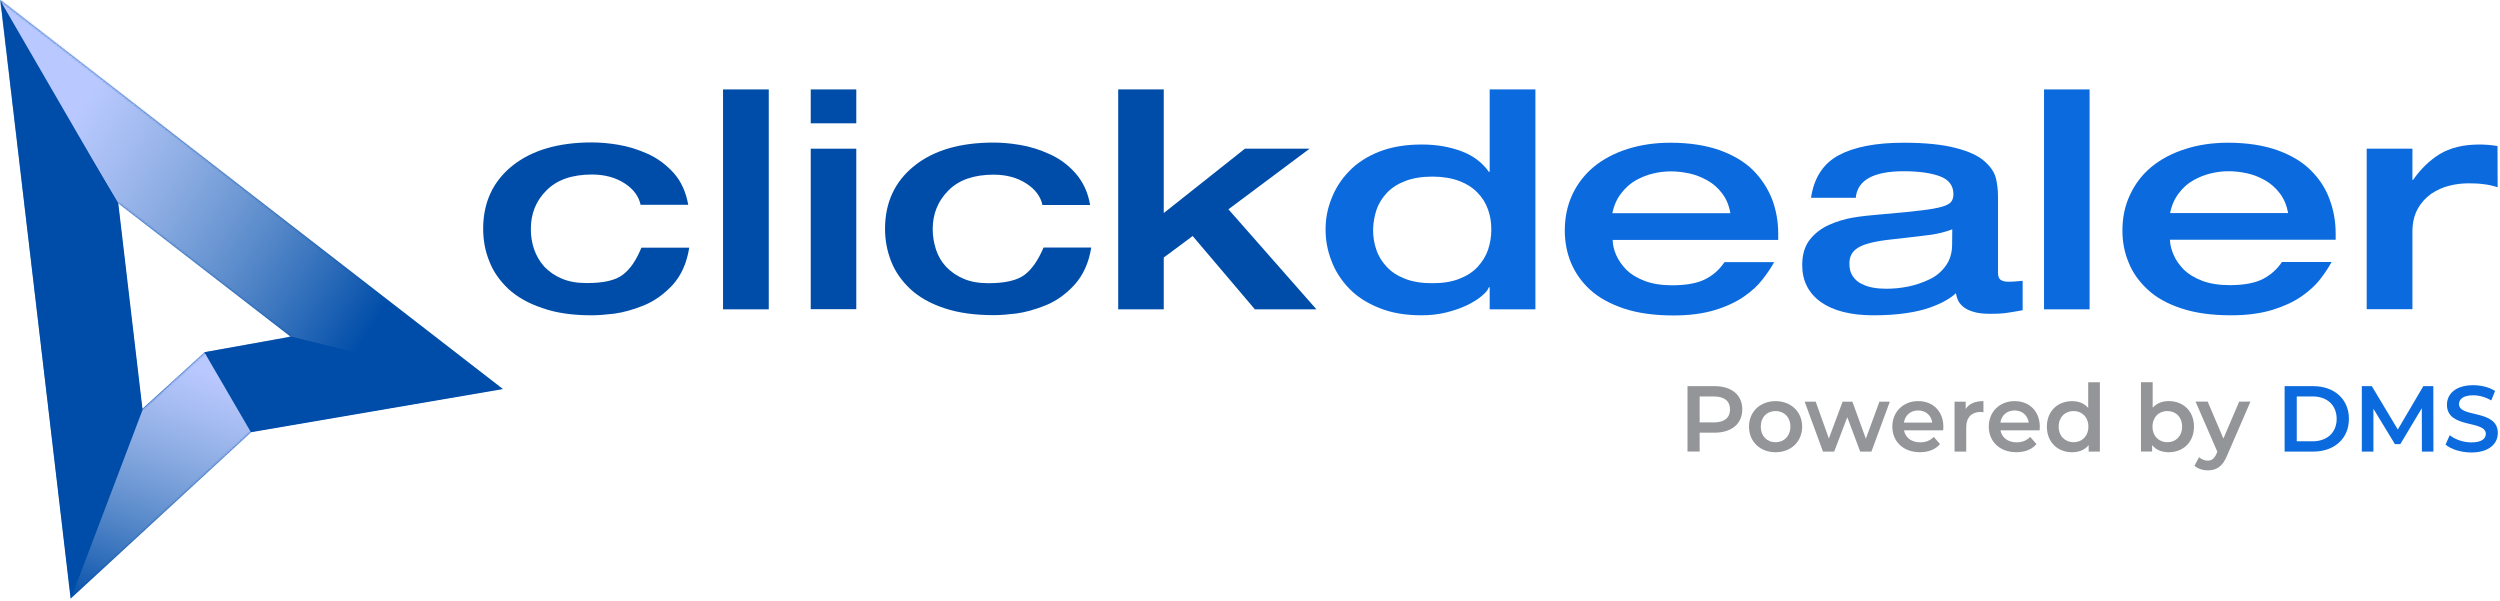 <svg width="1040" height="250" viewBox="0 0 1040 250" fill="none" xmlns="http://www.w3.org/2000/svg">
<path d="M246.172 131.167C248.821 131.167 251.946 130.918 255.546 130.484C259.146 129.987 263.154 128.931 267.637 127.13C272.121 125.329 276.128 122.472 279.796 118.559C283.397 114.585 285.706 109.43 286.725 103.033H266.822C264.648 108.374 262.067 112.1 259.01 114.336C256.022 116.634 251.063 117.752 244.134 117.752C240.194 117.752 236.73 117.193 233.809 115.951C230.82 114.709 228.443 113.032 226.473 110.982C224.571 108.871 223.144 106.449 222.193 103.716C221.243 100.983 220.835 98.189 220.835 95.208C220.835 88.935 222.941 83.532 227.356 79.184C231.635 74.837 237.953 72.601 246.24 72.601C251.538 72.601 256.09 73.843 259.826 76.265C263.562 78.688 265.735 81.669 266.483 85.209H286.317C285.366 79.93 283.397 75.52 280.34 72.042C277.215 68.564 273.615 65.894 269.539 64.031C265.396 62.167 261.32 60.925 257.312 60.242C253.304 59.559 249.636 59.248 246.24 59.248C232.247 59.248 221.243 62.478 213.091 68.999C205.076 75.458 201 84.215 201 95.145C201 99.928 201.815 104.461 203.581 108.747C205.212 113.032 207.929 116.82 211.529 120.236C215.197 123.59 219.884 126.26 225.726 128.186C231.5 130.235 238.36 131.167 246.172 131.167Z" fill="#004DA9"/>
<path d="M319.805 37.2H300.785V128.681H319.805V37.2Z" fill="#004DA9"/>
<path d="M356.216 37.2H337.264V51.298H356.216V37.2Z" fill="#004DA9"/>
<path d="M356.216 61.856H337.264V128.619H356.216V61.856Z" fill="#004DA9"/>
<path d="M426.113 114.397C423.125 116.633 418.098 117.813 411.237 117.813C407.297 117.813 403.901 117.254 400.98 116.012C397.991 114.77 395.614 113.093 393.644 111.044C391.674 108.932 390.247 106.51 389.364 103.777C388.481 101.045 388.006 98.25 388.006 95.269C388.006 88.996 390.18 83.593 394.527 79.246C398.806 74.898 405.056 72.663 413.343 72.663C418.641 72.663 423.193 73.905 426.929 76.327C430.665 78.749 432.906 81.73 433.653 85.27H453.488C452.605 79.991 450.5 75.582 447.443 72.104C444.386 68.626 440.786 65.955 436.574 64.092C432.499 62.229 428.423 60.987 424.415 60.304C420.407 59.62 416.739 59.31 413.343 59.31C399.35 59.31 388.345 62.539 380.262 69.061C372.247 75.519 368.171 84.276 368.171 95.207C368.171 99.989 369.054 104.523 370.752 108.808C372.45 113.093 375.1 116.882 378.768 120.298C382.368 123.651 387.123 126.322 392.965 128.247C398.738 130.172 405.599 131.104 413.411 131.104C416.06 131.104 419.185 130.855 422.785 130.421C426.385 129.924 430.393 128.868 434.876 127.067C439.359 125.266 443.367 122.409 446.967 118.496C450.567 114.522 452.945 109.367 453.964 102.97H434.129C431.819 108.373 429.17 112.162 426.113 114.397Z" fill="#004DA9"/>
<path d="M484.124 107.13L496.147 98.187L522.028 128.681H547.637L511.024 87.07L544.784 61.856H517.884L484.124 88.623V37.2H465.172V128.681H484.124V107.13Z" fill="#004DA9"/>
<path d="M561.152 119.924C564.481 123.402 568.624 126.073 573.787 128.122C578.813 130.172 584.655 131.165 591.38 131.165C594.98 131.165 598.377 130.793 601.637 129.985C604.83 129.178 607.751 128.184 610.332 126.942C612.845 125.7 614.883 124.458 616.445 123.092C618.008 121.787 619.027 120.607 619.366 119.489H619.706V128.681H638.726V37.2H619.706V71.482H619.366C616.649 67.631 612.913 64.775 607.954 62.911C602.996 61.048 597.494 60.117 591.448 60.117C584.723 60.117 578.813 61.11 573.719 63.098C568.624 65.147 564.481 67.818 561.22 71.234C557.892 74.649 555.514 78.438 553.884 82.661C552.186 86.884 551.438 91.169 551.438 95.517C551.438 99.988 552.254 104.336 553.884 108.497C555.446 112.72 557.892 116.508 561.152 119.924ZM572.632 87.257C573.515 84.648 575.009 82.288 576.979 80.177C578.949 78.127 581.531 76.45 584.655 75.27C587.78 74.09 591.584 73.469 595.863 73.469C600.075 73.469 603.811 74.09 607.003 75.27C610.128 76.45 612.709 78.127 614.679 80.177C616.649 82.226 618.144 84.586 619.027 87.195C619.978 89.803 620.385 92.536 620.385 95.517C620.385 98.498 619.91 101.23 619.027 103.901C618.144 106.509 616.649 108.869 614.679 111.043C612.709 113.155 610.196 114.769 607.003 116.012C603.879 117.254 600.143 117.813 595.863 117.813C591.516 117.813 587.78 117.254 584.587 116.012C581.395 114.769 578.881 113.155 576.911 111.043C574.942 108.932 573.447 106.572 572.564 103.901C571.613 101.23 571.205 98.498 571.205 95.517C571.273 92.66 571.749 89.927 572.632 87.257Z" fill="#0B6ADD"/>
<path d="M729.206 70.738C725.606 67.198 720.919 64.465 715.213 62.416C709.439 60.428 702.715 59.372 694.903 59.372C688.45 59.372 682.54 60.242 677.038 61.981C671.604 63.72 666.985 66.142 663.045 69.371C659.173 72.601 656.184 76.451 654.078 80.985C651.973 85.519 650.954 90.487 650.954 95.952C650.954 100.548 651.769 104.958 653.467 109.181C655.233 113.404 657.814 117.13 661.415 120.484C665.015 123.776 669.702 126.384 675.611 128.372C681.453 130.297 688.246 131.228 696.194 131.228C702.715 131.228 708.421 130.483 713.379 128.993C718.27 127.502 722.278 125.577 725.538 123.341C728.731 121.105 731.312 118.745 733.146 116.323C735.048 113.901 736.678 111.541 738.037 109.057H717.387C715.281 112.162 712.632 114.522 709.304 116.199C706.043 117.814 701.56 118.683 695.582 118.683C691.167 118.683 687.363 118.062 684.238 116.882C680.978 115.64 678.464 114.087 676.562 112.224C674.728 110.299 673.302 108.311 672.351 106.138C671.4 104.026 670.924 101.915 670.856 99.803H739.735V97.195C739.735 92.102 738.852 87.258 737.154 82.786C735.32 78.252 732.739 74.278 729.206 70.738ZM670.721 88.624C671.468 85.332 672.69 82.538 674.525 80.302C676.223 78.066 678.261 76.265 680.57 74.961C682.948 73.657 685.325 72.725 687.77 72.166C690.284 71.545 692.729 71.297 695.107 71.297C697.688 71.297 700.201 71.607 702.85 72.166C705.432 72.725 707.877 73.719 710.323 75.085C712.768 76.451 714.738 78.252 716.436 80.488C718.134 82.724 719.289 85.457 719.832 88.686H670.721V88.624Z" fill="#0B6ADD"/>
<path d="M841.424 129.055V116.82C840.813 116.882 839.794 116.944 838.503 117.068C837.28 117.193 836.193 117.193 835.31 117.193C834.156 117.193 833.205 116.944 832.389 116.509C831.574 116.013 831.167 115.019 831.167 113.404V81.792C831.167 78.811 830.827 76.203 830.216 73.843C829.537 71.483 827.974 69.185 825.461 67.011C822.948 64.775 818.94 62.912 813.506 61.546C808.071 60.118 800.871 59.372 791.904 59.372C780.425 59.372 771.39 61.111 765.005 64.527C758.552 67.943 754.612 73.905 753.389 82.289H772.002C772.681 74.899 779.406 71.234 791.972 71.234C798.29 71.234 803.384 71.98 807.052 73.346C810.788 74.775 812.622 77.259 812.622 80.799C812.622 82.103 812.283 83.221 811.671 83.966C810.992 84.773 809.77 85.457 807.8 86.016C805.898 86.575 803.113 87.071 799.444 87.506C795.844 87.941 790.206 88.562 782.462 89.183H782.327C777.843 89.556 773.971 89.99 770.711 90.549C767.45 91.108 764.122 92.102 760.929 93.53C757.669 94.959 754.952 97.07 752.846 99.741C750.74 102.474 749.721 106.014 749.721 110.237C749.721 116.82 752.302 121.913 757.465 125.639C762.628 129.303 769.964 131.166 779.406 131.166C784.364 131.166 788.848 130.856 792.72 130.297C796.727 129.738 800.056 128.93 802.705 127.999C805.422 127.005 807.664 126.074 809.294 125.08C810.992 124.148 812.487 123.093 813.641 121.975C813.845 122.968 814.117 123.9 814.456 124.769C814.796 125.639 815.475 126.508 816.494 127.44C817.513 128.372 818.94 129.117 820.842 129.676C822.744 130.297 825.121 130.545 827.906 130.545C830.216 130.545 832.186 130.483 833.748 130.297C835.378 130.11 837.212 129.8 839.318 129.427C840.269 129.241 840.948 129.117 841.424 129.055ZM812.079 101.852C812.079 105.268 811.128 108.249 809.362 110.671C807.596 113.094 805.286 115.019 802.433 116.323C799.648 117.627 796.727 118.621 793.603 119.242C790.478 119.863 787.489 120.111 784.704 120.111C782.802 120.111 781.036 119.987 779.27 119.677C777.504 119.366 775.941 118.869 774.379 118.062C772.817 117.317 771.662 116.261 770.711 114.833C769.76 113.466 769.352 111.727 769.352 109.616C769.352 106.697 770.507 104.461 773.088 102.97C775.602 101.418 780.221 100.3 787.217 99.555C794.961 98.685 800.463 98.064 803.588 97.629C806.713 97.132 809.566 96.387 812.147 95.394L812.079 101.852Z" fill="#0B6ADD"/>
<path d="M869.272 37.2H850.32V128.681H869.272V37.2Z" fill="#0B6ADD"/>
<path d="M893.387 120.422C896.987 123.776 901.606 126.384 907.516 128.309C913.29 130.235 920.151 131.166 928.098 131.166C934.619 131.166 940.325 130.421 945.284 128.93C950.107 127.44 954.251 125.515 957.443 123.279C960.636 121.043 963.217 118.683 965.119 116.261C966.953 113.901 968.583 111.479 969.942 108.995H949.292C947.186 112.1 944.537 114.46 941.208 116.137C938.016 117.751 933.465 118.621 927.487 118.621C923.14 118.621 919.268 118 916.143 116.82C912.882 115.578 910.369 114.025 908.467 112.162C906.633 110.237 905.139 108.249 904.256 106.076C903.305 103.964 902.761 101.852 902.693 99.741H971.64V97.195C971.64 92.102 970.757 87.258 969.059 82.786C967.429 78.314 964.779 74.278 961.179 70.738C957.579 67.198 952.96 64.465 947.186 62.416C941.48 60.428 934.687 59.372 926.876 59.372C920.422 59.372 914.513 60.242 909.146 61.981C903.644 63.72 899.025 66.142 895.085 69.371C891.213 72.539 888.225 76.451 886.119 80.985C883.945 85.519 882.926 90.487 882.926 95.953C882.926 100.548 883.741 104.958 885.508 109.181C887.138 113.342 889.787 117.068 893.387 120.422ZM906.497 80.24C908.195 78.004 910.233 76.203 912.611 74.899C914.988 73.594 917.366 72.663 919.811 72.104C922.324 71.483 924.77 71.234 927.147 71.234C929.729 71.234 932.31 71.545 934.823 72.104C937.404 72.663 939.85 73.657 942.295 75.023C944.673 76.389 946.711 78.19 948.409 80.426C950.107 82.662 951.262 85.394 951.873 88.624H902.761C903.44 85.332 904.663 82.538 906.497 80.24Z" fill="#0B6ADD"/>
<path d="M1038.96 60.739C1036.24 60.304 1033.66 60.118 1031.42 60.118C1024.69 60.118 1019.26 61.484 1014.84 64.155C1010.56 66.825 1006.9 70.427 1003.84 74.837H1003.57V61.857H984.547V128.62H1003.57V96.387C1003.57 92.661 1004.31 89.556 1005.74 86.947C1007.17 84.339 1009.07 82.29 1011.38 80.613C1013.76 79.06 1016.27 77.88 1018.92 77.259C1021.57 76.576 1024.22 76.265 1026.93 76.265C1028.97 76.265 1031.01 76.327 1032.84 76.576C1034.75 76.762 1036.78 77.197 1039.02 77.88L1038.96 60.739Z" fill="#0B6ADD"/>
<path d="M0.166 0L29.375 249.043L104.435 179.795L209.247 161.847L0.166 0ZM49.209 84.588L120.941 140.11L85.143 146.507L59.263 170.045L49.209 84.588Z" fill="#004DA9"/>
<mask id="mask0_96_18" style="mask-type:alpha" maskUnits="userSpaceOnUse" x="0" y="0" width="210" height="250">
<path d="M0.166 0L29.375 249.043L104.435 179.795L209.247 161.847L0.166 0ZM49.209 84.588L120.941 140.11L85.143 146.507L59.263 170.045L49.209 84.588Z" fill="#004DA9"/>
</mask>
<g mask="url(#mask0_96_18)">
<path d="M210.738 162.237L120.5 140L49.5 85L-3.5 -3.5L210.738 162.237Z" fill="url(#paint0_linear_96_18)"/>
<path d="M209.013 161.712L104.269 179.66L85 146.5L120.775 139.975L209.013 161.712Z" fill="#004DA9"/>
<path d="M29.5 249L59.097 170.045L49.044 84.588L0 0L29.5 249Z" fill="#004DA9"/>
<path d="M29.5 249L104.5 180L85 146.5L59.5 170L29.5 249Z" fill="url(#paint1_linear_96_18)"/>
</g>
<path d="M724.78 170.32C724.78 176.31 720.35 180 713.19 180H707.05V187.85H702V160.63H713.2C720.35 160.63 724.79 164.29 724.79 170.31L724.78 170.32ZM719.69 170.32C719.69 166.9 717.4 164.92 712.96 164.92H707.05V175.73H712.96C717.39 175.73 719.69 173.75 719.69 170.33V170.32Z" fill="#939598"/>
<path d="M727.58 177.48C727.58 171.26 732.25 166.87 738.62 166.87C744.99 166.87 749.7 171.26 749.7 177.48C749.7 183.7 745.07 188.13 738.62 188.13C732.17 188.13 727.58 183.7 727.58 177.48ZM744.8 177.48C744.8 173.51 742.16 170.99 738.62 170.99C735.08 170.99 732.48 173.52 732.48 177.48C732.48 181.44 735.12 183.97 738.62 183.97C742.12 183.97 744.8 181.44 744.8 177.48Z" fill="#939598"/>
<path d="M786.17 167.1L778.51 187.86H773.84L768.47 173.55L763.03 187.86H758.36L750.74 167.1H755.33L760.81 182.42L766.52 167.1H770.6L776.2 182.5L781.84 167.1H786.16H786.17Z" fill="#939598"/>
<path d="M808.36 179.03H792.07C792.65 182.06 795.18 184.01 798.8 184.01C801.13 184.01 802.96 183.27 804.44 181.75L807.04 184.74C805.17 186.96 802.26 188.12 798.68 188.12C791.72 188.12 787.21 183.65 787.21 177.47C787.21 171.29 791.76 166.86 797.94 166.86C804.12 166.86 808.44 171.1 808.44 177.59C808.44 177.98 808.4 178.56 808.36 179.03ZM792.03 175.8H803.81C803.42 172.81 801.13 170.75 797.94 170.75C794.75 170.75 792.5 172.77 792.03 175.8Z" fill="#939598"/>
<path d="M825.11 166.86V171.49C824.68 171.41 824.33 171.37 823.98 171.37C820.29 171.37 817.95 173.55 817.95 177.79V187.86H813.09V167.1H817.72V170.13C819.12 167.95 821.65 166.86 825.11 166.86Z" fill="#939598"/>
<path d="M848.48 179.03H832.19C832.77 182.06 835.3 184.01 838.92 184.01C841.25 184.01 843.08 183.27 844.56 181.75L847.16 184.74C845.29 186.96 842.38 188.12 838.8 188.12C831.84 188.12 827.33 183.65 827.33 177.47C827.33 171.29 831.88 166.86 838.06 166.86C844.24 166.86 848.56 171.1 848.56 177.59C848.56 177.98 848.52 178.56 848.48 179.03ZM832.15 175.8H843.93C843.54 172.81 841.25 170.75 838.06 170.75C834.87 170.75 832.62 172.77 832.15 175.8Z" fill="#939598"/>
<path d="M873.55 159.01V187.86H868.88V185.18C867.25 187.16 864.84 188.14 862 188.14C855.97 188.14 851.5 183.94 851.5 177.49C851.5 171.04 855.97 166.88 862 166.88C864.68 166.88 867.05 167.77 868.69 169.68V159.03H873.55V159.01ZM868.77 177.48C868.77 173.51 866.09 170.99 862.59 170.99C859.09 170.99 856.41 173.52 856.41 177.48C856.41 181.44 859.09 183.97 862.59 183.97C866.09 183.97 868.77 181.44 868.77 177.48Z" fill="#939598"/>
<path d="M912.7 177.48C912.7 183.93 908.23 188.13 902.16 188.13C899.32 188.13 896.91 187.16 895.28 185.17V187.85H890.65V159H895.51V169.61C897.18 167.74 899.51 166.85 902.16 166.85C908.23 166.85 912.7 171.01 912.7 177.46V177.48ZM907.76 177.48C907.76 173.51 905.12 170.99 901.62 170.99C898.12 170.99 895.44 173.52 895.44 177.48C895.44 181.44 898.12 183.97 901.62 183.97C905.12 183.97 907.76 181.44 907.76 177.48Z" fill="#939598"/>
<path d="M936.18 167.1L926.46 189.53C924.55 194.23 921.91 195.67 918.45 195.67C916.39 195.67 914.21 194.97 912.89 193.76L914.83 190.18C915.76 191.07 917.08 191.62 918.41 191.62C920.12 191.62 921.13 190.8 922.06 188.74L922.41 187.92L913.35 167.08H918.4L924.93 182.44L931.5 167.08H936.17L936.18 167.1Z" fill="#939598"/>
<path d="M950.4 160.64H962.3C971.13 160.64 977.15 166.08 977.15 174.25C977.15 182.42 971.12 187.86 962.3 187.86H950.4V160.64ZM962.06 183.58C968.13 183.58 972.05 179.89 972.05 174.25C972.05 168.61 968.12 164.92 962.06 164.92H955.45V183.58H962.06Z" fill="#0B6ADD"/>
<path d="M1007.51 187.86L1007.47 169.82L998.53 184.75H996.28L987.34 170.05V187.86H982.52V160.64H986.68L997.49 178.68L1008.1 160.64H1012.26L1012.3 187.86H1007.52H1007.51Z" fill="#0B6ADD"/>
<path d="M1017.34 184.98L1019.09 181.05C1021.27 182.8 1024.73 184.04 1028.07 184.04C1032.31 184.04 1034.1 182.52 1034.1 180.5C1034.1 174.63 1017.93 178.48 1017.93 168.37C1017.93 163.98 1021.43 160.24 1028.89 160.24C1032.16 160.24 1035.58 161.1 1037.95 162.65L1036.36 166.58C1033.91 165.14 1031.23 164.44 1028.86 164.44C1024.66 164.44 1022.95 166.07 1022.95 168.13C1022.95 173.92 1039.09 170.15 1039.09 180.14C1039.09 184.49 1035.55 188.23 1028.09 188.23C1023.85 188.23 1019.61 186.91 1017.36 184.96L1017.34 184.98Z" fill="#0B6ADD"/>
<defs>
<linearGradient id="paint0_linear_96_18" x1="27.231" y1="54.005" x2="155.01" y2="135.699" gradientUnits="userSpaceOnUse">
<stop stop-color="#B9C9FF"/>
<stop offset="1" stop-color="white" stop-opacity="0"/>
</linearGradient>
<linearGradient id="paint1_linear_96_18" x1="66.74" y1="148.373" x2="29.327" y2="250.909" gradientUnits="userSpaceOnUse">
<stop stop-color="#B9C8FF"/>
<stop offset="1" stop-color="white" stop-opacity="0"/>
</linearGradient>
</defs>
</svg>
